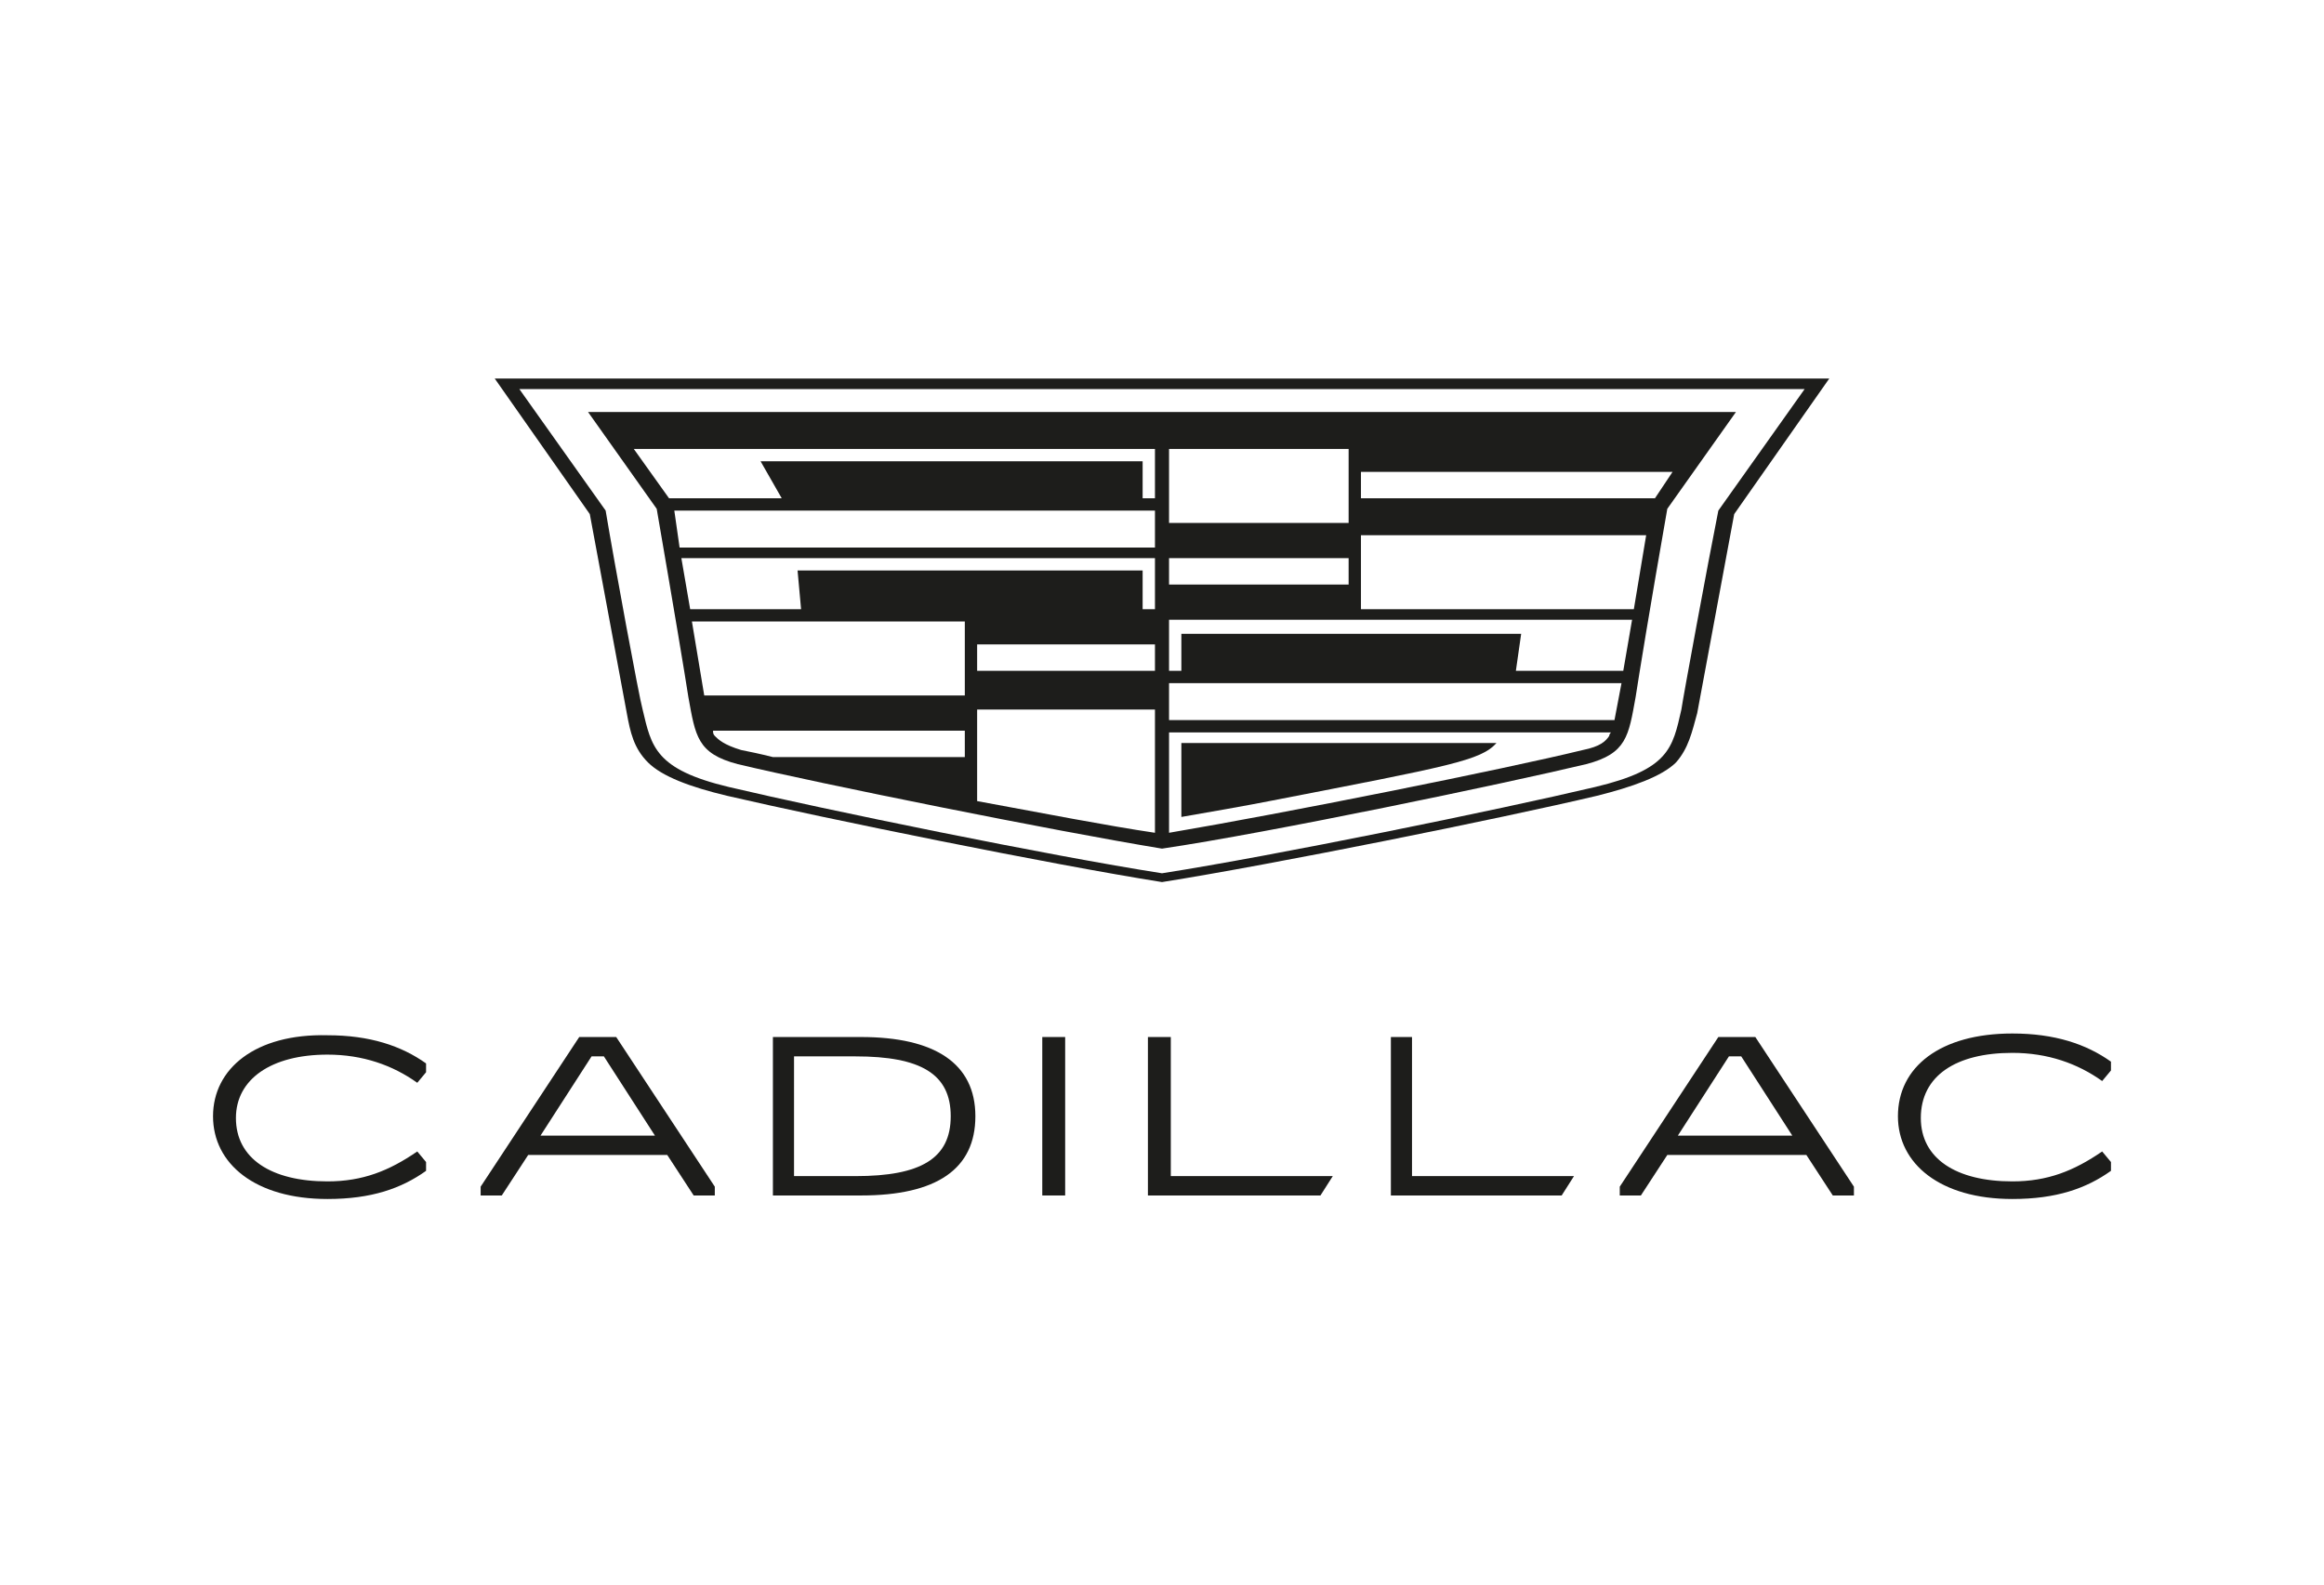<?xml version="1.0" encoding="utf-8"?>
<!-- Generator: Adobe Illustrator 27.9.6, SVG Export Plug-In . SVG Version: 9.03 Build 54986)  -->
<svg version="1.1" id="Ebene_1" xmlns="http://www.w3.org/2000/svg" xmlns:xlink="http://www.w3.org/1999/xlink" x="0px" y="0px"
	 viewBox="0 0 132 90" style="enable-background:new 0 0 132 90;" xml:space="preserve">
<style type="text/css">
	.st0{display:none;}
	.st1{fill:#1D1D1B;}
</style>
<g>
	<path class="st1" d="M48.9,58.9h-5v9h5c4.3,0,6.5-1.5,6.5-4.5C55.4,60.4,53.1,58.9,48.9,58.9z M48.6,66.8h-3.5V60h3.5
		c3.7,0,5.4,1,5.4,3.4C54,65.8,52.3,66.8,48.6,66.8z"/>
	<rect x="59.2" y="58.9" class="st1" width="1.3" height="9"/>
	<path class="st1" d="M12.1,63.4c0,2.7,2.4,4.7,6.5,4.7c2.5,0,4.2-0.6,5.6-1.6l0-0.5l-0.5-0.6c-1.6,1.1-3.1,1.7-5.1,1.7
		c-3.2,0-5.2-1.3-5.2-3.6c0-2.2,2-3.6,5.2-3.6c2,0,3.7,0.6,5.1,1.6l0.5-0.6v-0.5c-1.4-1-3.2-1.6-5.6-1.6
		C14.5,58.7,12.1,60.7,12.1,63.4z"/>
	<polygon class="st1" points="66.5,58.9 65.2,58.9 65.2,67.9 75,67.9 75.7,66.8 66.5,66.8 	"/>
	<path class="st1" d="M114.3,59.8c2,0,3.7,0.6,5.1,1.6l0.5-0.6v-0.5c-1.4-1-3.2-1.6-5.6-1.6c-4.1,0-6.5,1.9-6.5,4.7
		c0,2.7,2.4,4.7,6.5,4.7c2.5,0,4.2-0.6,5.6-1.6l0-0.5l-0.5-0.6c-1.6,1.1-3.1,1.7-5.1,1.7c-3.2,0-5.2-1.3-5.2-3.6
		C109.1,61.1,111.1,59.8,114.3,59.8z"/>
	<path class="st1" d="M32.9,58.9l-5.6,8.5v0.5h0h1.2l1.5-2.3h7.9l1.5,2.3h1.2v-0.5l-5.6-8.5H32.9z M30.7,64.5l2.9-4.5h0.7l2.9,4.5
		H30.7z"/>
	<path class="st1" d="M97.6,58.9L92,67.4v0.5h0h1.2l1.5-2.3h7.9l1.5,2.3h1.2v-0.5l-5.6-8.5H97.6z M95.3,64.5l2.9-4.5h0.7l2.9,4.5
		H95.3z"/>
	<polygon class="st1" points="80.2,58.9 79,58.9 79,67.9 88.7,67.9 89.4,66.8 80.2,66.8 	"/>
	<path class="st1" d="M96.4,40.5l2.1-11.3l5.4-7.7H28.1l5.4,7.7l2.1,11.3c0.2,1.1,0.4,2,1.2,2.8c0.8,0.8,2.4,1.4,4.5,1.9
		c5.6,1.3,18.4,3.9,24.7,4.9c6.3-1,19.2-3.6,24.7-4.9c2-0.5,3.7-1.1,4.5-1.9C95.9,42.5,96.1,41.6,96.4,40.5z M90.6,44.7
		c-5.5,1.3-18.2,3.9-24.6,4.9c-6.4-1-19.1-3.6-24.6-4.9c-4.2-1-4.4-2.3-4.9-4.4c-0.2-0.7-1.6-8.3-2.1-11.3l-4.9-6.9h73l-4.9,6.9
		C97,32,95.6,39.6,95.5,40.3C95,42.5,94.8,43.7,90.6,44.7z"/>
	<path class="st1" d="M85,42.2H67.1v4.2c1.2-0.2,4-0.7,5-0.9C82.4,43.5,84.1,43.2,85,42.2z"/>
	<path class="st1" d="M33.4,23.4l3.9,5.5c1,5.8,1.6,9.4,1.8,10.7c0.4,2.2,0.5,3.2,2.8,3.8c4.6,1.1,18,3.8,24.1,4.8
		c6.1-0.9,19.5-3.7,24.1-4.8c2.3-0.6,2.4-1.6,2.8-3.8c0.2-1.3,0.8-5,1.8-10.7l3.9-5.5H33.4z M54.8,43H43.9c-0.8-0.2-1.3-0.3-1.8-0.4
		c-1-0.3-1.3-0.6-1.5-0.8c-0.1-0.1-0.1-0.2-0.1-0.3h14.3V43z M54.8,39.5H40l-0.7-4.2h15.5V39.5z M65.6,47.3
		c-2.7-0.4-6.3-1.1-10.1-1.8v-5.2h10.1V47.3z M65.6,38.1H55.5v-1.5h10.1V38.1z M65.6,34.6h-0.7v-2.2l-19.6,0l0.2,2.2h-6.3l-0.5-2.9
		h26.9V34.6z M65.6,31.1h-27L38.3,29h27.3V31.1z M65.6,28.3h-0.7v-2.1H43.2l1.2,2.1H38l-2-2.8h29.6V28.3z M66.4,25.5h10.2v4.2H66.4
		V25.5z M66.4,31.7h10.2v1.5H66.4V31.7z M91.4,41.8c-0.2,0.3-0.5,0.6-1.5,0.8c-4.5,1.1-17,3.6-23.5,4.7v-5.7l25.1,0
		C91.5,41.6,91.4,41.7,91.4,41.8z M91.7,40.9l-25.3,0v-2.1h25.7L91.7,40.9z M92.2,38.1h-6.1l0.3-2.1H67.1v2.1h-0.7v-2.9h26.3
		L92.2,38.1z M92.8,34.6H77.3v-4.2h16.2L92.8,34.6z M94,28.3l-16.7,0v-1.5H95L94,28.3z"/>
</g>
</svg>
